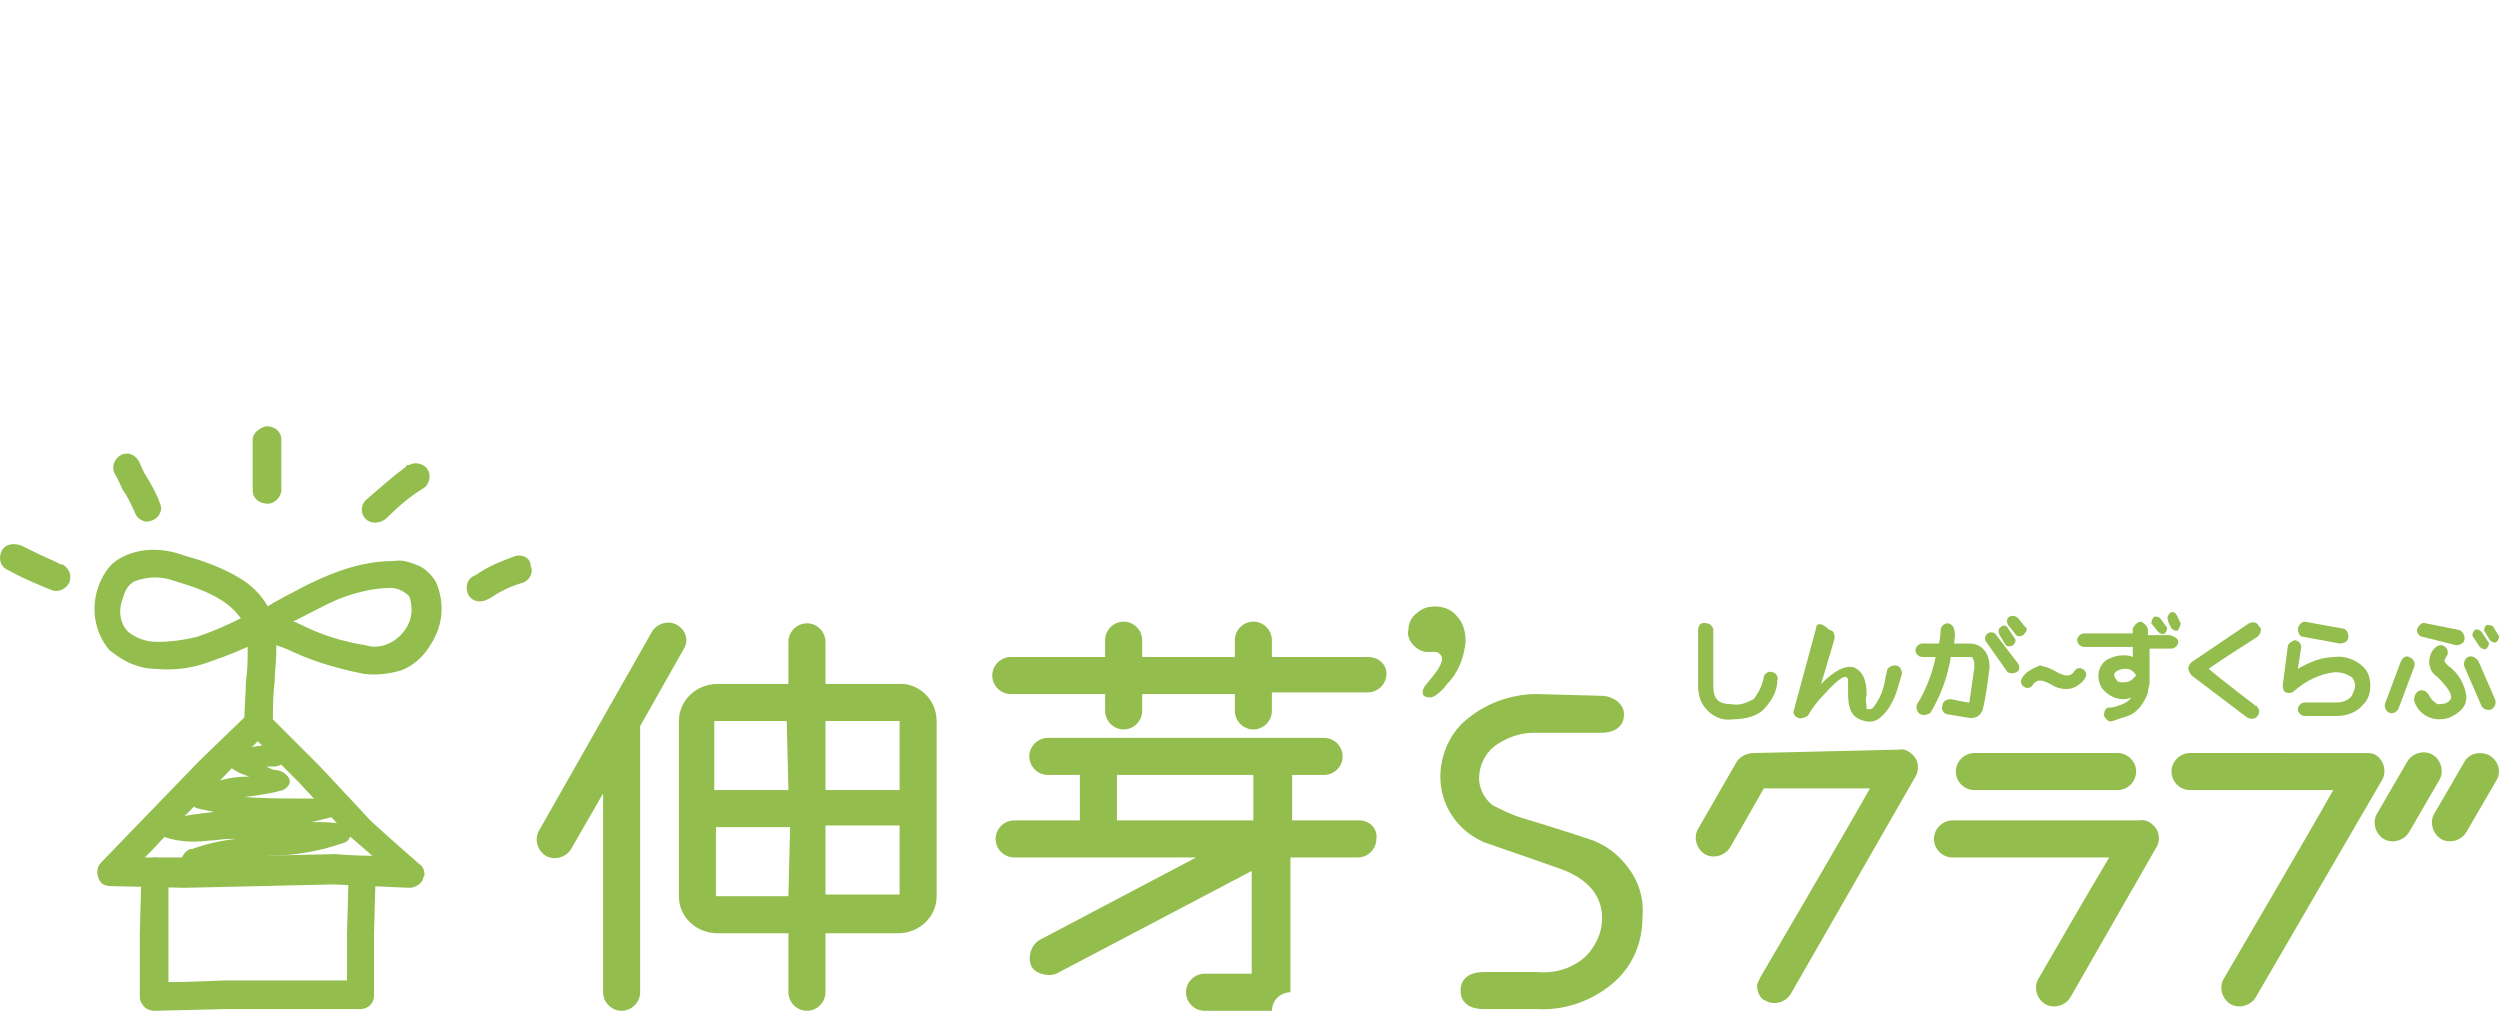 <?xml version="1.0" encoding="utf-8"?>
<!-- Generator: Adobe Illustrator 24.0.1, SVG Export Plug-In . SVG Version: 6.00 Build 0)  -->
<svg version="1.1" id="レイヤー_1" xmlns="http://www.w3.org/2000/svg" xmlns:xlink="http://www.w3.org/1999/xlink" x="0px"
	 y="0px" viewBox="0 0 148.4 60" style="enable-background:new 0 0 148.4 60;" xml:space="preserve">
<style type="text/css">
	.st0{fill:#93BE4D;}
</style>
<title>アセット 23</title>
<path class="st0" d="M7.2,33.1c-0.4,0.2-0.7,0.5-0.9,0.8c-1,1.5-0.9,3.4,0.2,4.7c0.4,0.3,0.8,0.6,1.3,0.8c0.5,0.2,0.9,0.3,1.4,0.3
	c1,0.1,2,0,2.9-0.3c0.9-0.3,1.7-0.6,2.6-1c0,0.1,0,0.2,0,0.3c0,0.5,0,1.1-0.1,1.7c0,0.7-0.1,1.6-0.1,2.5c0,0.5,0.3,0.8,0.8,0.9
	c0.5,0,0.8-0.3,0.9-0.8c0,0,0,0,0-0.1c0-0.9,0-1.6,0.1-2.4c0-0.6,0.1-1.2,0.1-1.8v-0.4c0.3,0.1,0.6,0.2,1,0.4c1.3,0.6,2.7,1,4.2,1.3
	c0.7,0.1,1.5,0,2.2-0.2c0.8-0.3,1.4-0.9,1.8-1.6c0.7-1.1,0.8-2.4,0.3-3.6c-0.2-0.4-0.6-0.8-1-1c-0.5-0.2-1-0.4-1.5-0.3
	c-2.7,0-5,1.3-7.2,2.5c-0.1,0.1-0.2,0.1-0.3,0.2c-0.4-0.7-1-1.3-1.7-1.7c-1-0.6-2.1-1-3.2-1.3C9.7,32.5,8.3,32.5,7.2,33.1z
	 M9.3,38.1c-0.6,0-1.2-0.2-1.7-0.6c-0.2-0.2-0.3-0.4-0.4-0.7c-0.1-0.4-0.1-0.8,0.1-1.3c0.1-0.4,0.3-0.8,0.7-1c0.8-0.3,1.6-0.3,2.4,0
	c1,0.3,1.9,0.6,2.7,1.1c0.5,0.3,0.9,0.7,1.2,1.1c-0.8,0.4-1.7,0.8-2.6,1.1C10.9,38,10.1,38.1,9.3,38.1z M20,35.6
	c1-0.4,2.1-0.7,3.2-0.7c0.4,0,0.8,0.2,1.1,0.5c0.2,0.6,0.2,1.3-0.2,1.9c-0.5,0.8-1.5,1.3-2.4,1c-1.3-0.2-2.6-0.6-3.8-1.2
	c-0.2-0.1-0.4-0.2-0.5-0.2C18.2,36.5,19.1,36,20,35.6L20,35.6z"/>
<path class="st0" d="M0.1,32.7c-0.2,0.4-0.1,0.9,0.3,1.1c0.7,0.4,1.4,0.7,2.1,1L3,35c0.4,0.2,0.9,0,1.1-0.4c0.2-0.4,0-0.9-0.4-1.1
	l0,0c0,0-0.1,0-0.1,0l-0.4-0.2c-0.7-0.3-1.3-0.6-1.9-0.9C0.8,32.2,0.3,32.3,0.1,32.7C0.1,32.7,0.1,32.7,0.1,32.7L0.1,32.7z"/>
<path class="st0" d="M7.2,27c-0.4,0.2-0.6,0.7-0.4,1.1c0.2,0.3,0.3,0.6,0.5,1c0.3,0.4,0.5,0.9,0.7,1.3c0.1,0.4,0.6,0.7,1,0.5l0,0
	c0.4-0.1,0.7-0.6,0.5-1c0,0,0,0,0,0c-0.2-0.6-0.5-1.1-0.8-1.6c-0.2-0.3-0.3-0.6-0.4-0.8C8.1,27,7.6,26.8,7.2,27z"/>
<path class="st0" d="M15,26.1v3c0,0.5,0.4,0.8,0.9,0.8c0.4,0,0.8-0.4,0.8-0.8v-3c0-0.5-0.4-0.8-0.9-0.8C15.4,25.4,15,25.7,15,26.1z"
	/>
<path class="st0" d="M24.1,27.7c-0.8,0.6-1.6,1.3-2.4,2c-0.3,0.3-0.3,0.8,0,1.1l0,0c0.3,0.3,0.8,0.3,1.2,0c0.7-0.7,1.4-1.3,2.2-1.8
	c0.4-0.2,0.5-0.8,0.3-1.1c-0.2-0.4-0.8-0.5-1.1-0.3C24.2,27.6,24.1,27.6,24.1,27.7z"/>
<path class="st0" d="M30.6,33c-0.8,0.3-1.6,0.6-2.3,1.1l-0.2,0.1c-0.4,0.2-0.5,0.7-0.3,1.1s0.7,0.5,1.1,0.3l0.2-0.1
	c0.6-0.4,1.2-0.7,1.9-0.9c0.4-0.1,0.7-0.6,0.5-1C31.5,33.1,31,32.9,30.6,33L30.6,33z"/>
<path class="st0" d="M14.8,42.3l-3,2.9c0,0,0,0,0,0l-2.9,3l0,0l-2.9,3c-0.3,0.3-0.3,0.8,0,1.2c0.1,0.1,0.3,0.2,0.6,0.2l4.4,0.1h0
	l4.4-0.1l4.4-0.1c0,0,4.5,0.2,4.5,0.2c0.3,0,0.7-0.2,0.8-0.5c0-0.1,0.1-0.2,0.1-0.3c0-0.2-0.1-0.5-0.3-0.6c0,0-3.1-2.7-3.1-2.8
	c-0.1-0.1-2.8-3-2.8-3c0,0,0,0,0,0l-3-3C15.6,42,15.1,42,14.8,42.3z M15.3,44c0.7,0.7,2.4,2.4,2.4,2.4s2.8,3,2.8,3l0.1,0.1l1.5,1.3
	c-1.1,0-2.2-0.1-2.2-0.1c0,0,0,0,0,0l-4.4,0.1h0l-4.4,0.1c0,0-1.3,0-2.5,0c0.8-0.8,1.5-1.6,1.5-1.6s2.9-2.9,2.9-2.9
	S14.6,44.7,15.3,44L15.3,44z"/>
<path class="st0" d="M20.7,51.7l-0.1,3.7v2.8h-3.2l-4.1,0h0c0,0-2.2,0.1-3.3,0.1c0-1,0-2.9,0-2.9s0-3.7,0-3.7l0,0
	c0-0.5-0.4-0.8-0.8-0.8c-0.5,0-0.8,0.4-0.8,0.8l-0.1,3.7v0l0,3.8c0,0.2,0.1,0.4,0.3,0.6C8.7,59.9,8.9,60,9.2,60l4.1-0.1l4.1,0l4,0
	c0.4,0,0.8-0.3,0.8-0.8c0,0,0,0,0,0v0c0,0,0-3.6,0-3.6s0.1-3.7,0.1-3.7v0c0-0.5-0.3-0.8-0.8-0.9C21.1,50.8,20.7,51.1,20.7,51.7
	C20.6,51.6,20.6,51.6,20.7,51.7L20.7,51.7z"/>
<path class="st0" d="M40.2,37.1c-0.5-0.3-1.2-0.1-1.5,0.4l0,0L32,49.3c-0.3,0.5-0.1,1.2,0.4,1.5c0.5,0.3,1.2,0.1,1.5-0.4l1.9-3.3
	v11.8c0,0.6,0.5,1.1,1.1,1.1s1.1-0.5,1.1-1.1l0,0l0,0V43.1l2.6-4.6C40.9,38,40.7,37.4,40.2,37.1L40.2,37.1z M53.3,40.6H49v-2.5
	c0-0.6-0.5-1.1-1.1-1.1c-0.6,0-1.1,0.5-1.1,1.1l0,0v2.5h-4.2c-1.3,0-2.3,1-2.3,2.2v10.4c0,1.3,1.1,2.2,2.3,2.2h4.2v3.5
	c0,0.6,0.5,1.1,1.1,1.1c0.6,0,1.1-0.5,1.1-1.1v-3.5h4.3c1.3,0,2.3-1,2.3-2.2c0,0,0,0,0,0V42.8C55.6,41.5,54.5,40.5,53.3,40.6z
	 M46.8,53.2h-4.2c-0.1,0-0.1,0-0.1,0v-4.1h4.4L46.8,53.2z M46.8,46.9h-4.4v-4.1c0,0,0.1,0,0.1,0h4.2L46.8,46.9z M53.4,53.1
	c0,0-0.1,0-0.1,0H49v-4.1h4.4V53.1z M53.4,46.9H49v-4.1h4.3c0,0,0.1,0,0.1,0L53.4,46.9z"/>
<path class="st0" d="M81.2,39h-5.7v-1c0-0.6-0.5-1.1-1.1-1.1c-0.6,0-1.1,0.5-1.1,1.1v1h-5.5v-1c0-0.6-0.5-1.1-1.1-1.1
	c-0.6,0-1.1,0.5-1.1,1.1c0,0,0,0,0,0v1H60c-0.6,0-1.1,0.5-1.1,1.1s0.5,1.1,1.1,1.1h5.6v1c0,0.6,0.5,1.1,1.1,1.1
	c0.6,0,1.1-0.5,1.1-1.1c0,0,0,0,0,0v-1h5.5v1c0,0.6,0.5,1.1,1.1,1.1s1.1-0.5,1.1-1.1c0,0,0,0,0-0.1l0,0v-1h5.7
	c0.6,0,1.1-0.5,1.1-1.1S81.8,39,81.2,39L81.2,39L81.2,39z M80.7,48.7h-4V46h1.9c0.6,0,1.1-0.5,1.1-1.1c0-0.6-0.5-1.1-1.1-1.1H62.2
	c-0.6,0-1.1,0.5-1.1,1.1c0,0.6,0.5,1.1,1.1,1.1l0,0h1.9v2.7h-3.9c-0.6,0-1.1,0.5-1.1,1.1c0,0.6,0.5,1.1,1.1,1.1l0,0h10.8l-9.3,4.9
	c-0.5,0.3-0.7,1-0.5,1.5s1,0.7,1.5,0.5l11.6-6.1v6.1h-2.8c-0.6,0-1.1,0.5-1.1,1.1s0.5,1.1,1.1,1.1c0,0,0,0,0.1,0h3.9
	c0-0.6,0.5-1.1,1.1-1.1v-8h4c0.6,0,1.1-0.5,1.1-1.1C81.8,49.2,81.3,48.7,80.7,48.7L80.7,48.7z M74.4,48.7h-8.1V46h8.1L74.4,48.7z"/>
<path class="st0" d="M85.6,39.1c0-0.2-0.2-0.4-0.4-0.4h-0.5c-0.3,0-0.6-0.2-0.8-0.4c-0.2-0.2-0.4-0.6-0.3-0.9c0-0.4,0.2-0.8,0.5-1
	c0.3-0.3,0.7-0.4,1.1-0.4c0.5,0,1,0.2,1.3,0.6c0.4,0.4,0.5,1,0.5,1.5c-0.1,0.9-0.4,1.8-1.1,2.5c-0.2,0.3-0.7,0.8-1,0.8
	c-0.6,0-0.5-0.4-0.3-0.7C84.9,40.3,85.6,39.6,85.6,39.1z"/>
<path class="st0" d="M91.2,41.2c-1.4,0-2.9,0.5-4,1.4c-1.1,0.8-1.7,2.2-1.7,3.5c0,1.7,1,3.2,2.6,3.9c0,0,2.6,0.9,2.6,0.9l2,0.7
	c1.6,0.6,2.4,1.6,2.4,2.9c0,0.9-0.4,1.7-1,2.3c-0.8,0.7-1.8,1-2.9,0.9h-3.1c-0.9,0-1.4,0.4-1.4,1.1c0,0.7,0.5,1.1,1.4,1.1h3.1
	c1.7,0.1,3.3-0.5,4.5-1.5c1.2-1,1.8-2.4,1.8-4c0.1-1.2-0.3-2.3-1.1-3.2c-0.5-0.6-1.1-1-1.8-1.3c-0.6-0.2-2.1-0.7-4.1-1.3
	c-0.7-0.2-1.3-0.5-1.9-0.8c-0.5-0.4-0.8-1-0.8-1.6c0-0.7,0.3-1.4,0.9-1.9c0.7-0.5,1.5-0.8,2.3-0.8H95c0.9,0,1.4-0.4,1.4-1.1
	c0-0.6-0.6-1.1-1.4-1.1L91.2,41.2z"/>
<path class="st0" d="M14.4,44.5c-0.1,0-0.3,0.1-0.4,0.1c-0.2,0.1-0.4,0.3-0.4,0.5v0.1c0,0.2,0.1,0.4,0.3,0.5
	c0.3,0.2,0.6,0.3,0.9,0.4c0,0-0.1,0-0.1,0c-1.1,0-2.2,0.3-3.1,0.9c-0.2,0.1-0.2,0.3-0.2,0.5c0,0,0,0.1,0,0.1c0,0.2,0.2,0.4,0.4,0.4
	c0.3,0.1,0.6,0.1,0.9,0.2c-0.9,0.1-1.9,0.2-2.8,0.5c-0.2,0.1-0.4,0.3-0.4,0.5c0,0,0,0,0,0c0,0.2,0.1,0.4,0.3,0.5
	c0.9,0.3,1.8,0.3,2.6,0.2c0.4,0,0.8-0.1,1.1-0.1l0.5,0c-0.9,0.1-1.8,0.3-2.6,0.6c0,0,0,0-0.1,0c-0.3,0.1-0.5,0.4-0.6,0.8
	c0,0,0,0.1,0,0.1c0,0.3,0.1,0.5,0.3,0.7l0,0c0.2,0.2,0.5,0.3,0.7,0.2c0.3-0.2,0.4-0.5,0.2-0.8l0,0c1.3-0.3,2.7-0.5,4.1-0.6
	c1.5,0,3.1-0.3,4.5-0.8c0.2-0.1,0.3-0.3,0.3-0.5c0,0,0-0.1,0-0.1c0-0.3-0.3-0.4-0.5-0.5c-0.6-0.1-1.2-0.1-1.8-0.1
	c0.4-0.1,0.8-0.2,1.2-0.3c0.2-0.1,0.4-0.3,0.4-0.5c0,0,0-0.1,0-0.1c0-0.3-0.3-0.5-0.6-0.5c-0.5,0-1,0-1.5,0c-1.2,0-2.4,0-3.6-0.1
	c0.1,0,0.1,0,0.2,0c0.8-0.1,1.5-0.2,2.2-0.4c0.2-0.1,0.4-0.3,0.4-0.5c0-0.2-0.1-0.3-0.2-0.4c-0.2-0.2-0.5-0.3-0.7-0.3
	c-0.1,0-0.3-0.1-0.5-0.2c0.2,0,0.3,0,0.5,0c0.3,0,0.6-0.2,0.6-0.5v0c0-0.3-0.2-0.6-0.5-0.6C15.9,44.1,15.1,44.3,14.4,44.5z M11.2,52
	C11.2,52,11.2,52,11.2,52C11.2,52,11.2,52,11.2,52L11.2,52z"/>
<path class="st0" d="M104.1,44.7c-0.4,0-0.8,0.2-1,0.5l-2.3,4c-0.3,0.5-0.1,1.2,0.4,1.5s1.2,0.1,1.5-0.4c0,0,1.5-2.6,2-3.5h6.3
	c-1.4,2.5-6.5,11.2-6.5,11.2c-0.1,0.2-0.2,0.4-0.2,0.5c0,0.4,0.2,0.8,0.5,0.9c0.5,0.3,1.2,0.1,1.5-0.4v0l7.4-12.9
	c0.2-0.3,0.2-0.8,0-1.1c-0.2-0.3-0.6-0.6-1-0.5L104.1,44.7z"/>
<path class="st0" d="M115.9,48.7c-0.6,0-1.1,0.5-1.1,1.1c0,0.6,0.5,1.1,1.1,1.1h9.3c-1.2,2-4.2,7.2-4.2,7.2
	c-0.3,0.5-0.1,1.2,0.4,1.5c0.5,0.3,1.2,0.1,1.5-0.4l5.1-8.9c0.2-0.3,0.2-0.8,0-1.1c-0.2-0.3-0.6-0.6-1-0.5L115.9,48.7z"/>
<path class="st0" d="M117.2,44.7c-0.6,0-1.1,0.5-1.1,1.1s0.5,1.1,1.1,1.1h8.5c0.6,0,1.1-0.5,1.1-1.1s-0.5-1.1-1.1-1.1l0,0H117.2z"/>
<path class="st0" d="M130,44.7c-0.6,0-1.1,0.5-1.1,1.1s0.5,1.1,1.1,1.1h8.5c-1.4,2.5-6.5,11.2-6.5,11.2c-0.3,0.5-0.1,1.2,0.4,1.5
	c0.5,0.3,1.2,0.1,1.5-0.4l7.5-12.9c0.3-0.5,0.1-1.2-0.4-1.5c-0.2-0.1-0.4-0.1-0.6-0.1L130,44.7z"/>
<path class="st0" d="M142.9,45.2l-1.8,3.1c-0.3,0.5-0.1,1.2,0.4,1.5c0.5,0.3,1.2,0.1,1.5-0.4l0,0l0,0l1.8-3.1
	c0.3-0.5,0.1-1.2-0.4-1.5C143.9,44.5,143.2,44.7,142.9,45.2L142.9,45.2L142.9,45.2z"/>
<path class="st0" d="M146.3,45.2l-1.8,3.1c-0.3,0.5-0.1,1.2,0.4,1.5l0,0c0.5,0.3,1.2,0.1,1.5-0.4l1.8-3.1c0.3-0.5,0.1-1.2-0.5-1.5
	C147.2,44.6,146.6,44.7,146.3,45.2L146.3,45.2z"/>
<path class="st0" d="M100.8,37.4v3.3c0,0.5,0.1,0.9,0.4,1.3c0.4,0.5,1,0.8,1.6,0.7c0.6,0,1.3-0.1,1.8-0.5c0.5-0.5,0.9-1.1,0.9-1.8
	c0.1-0.2-0.1-0.5-0.3-0.5h0c-0.2-0.1-0.5,0.1-0.5,0.3c-0.1,0.5-0.3,0.9-0.6,1.3c-0.4,0.2-0.8,0.4-1.3,0.3c-0.8,0-1.1-0.3-1.1-1.1
	v-3.3c0-0.2-0.2-0.4-0.4-0.4C101,36.9,100.8,37.1,100.8,37.4z"/>
<path class="st0" d="M107.8,37.3l-1.3,4.8c-0.1,0.2,0,0.4,0.2,0.5c0.2,0.1,0.4,0,0.6-0.1c0.3-0.5,0.6-0.9,1-1.3
	c0.8-0.9,1.2-1.1,1.3-1c0,0,0,0,0.1,0.1c0,0.2,0,0.4,0,0.7c0,0.3,0,0.7,0.1,1c0.1,0.4,0.4,0.7,0.9,0.8c0.3,0.1,0.7,0,0.9-0.2
	c0.5-0.4,0.8-1,1-1.6c0.1-0.3,0.2-0.7,0.3-1c0-0.2-0.1-0.5-0.4-0.5c-0.2,0-0.5,0.1-0.5,0.4c-0.1,0.3-0.1,0.6-0.2,0.9
	c-0.1,0.4-0.3,0.8-0.6,1.2c-0.1,0.1-0.2,0.1-0.3,0.1c-0.1,0-0.1,0-0.1-0.1c0-0.2-0.1-0.5,0-0.7c0-0.3,0-0.6-0.1-0.9
	c-0.1-0.4-0.4-0.7-0.7-0.8c-0.5-0.1-1.1,0.2-1.9,1c0.4-1.3,0.8-2.7,0.8-2.7c0,0,0-0.1,0-0.1c0-0.2-0.1-0.4-0.3-0.4
	C108.1,36.9,107.8,37,107.8,37.3z"/>
<path class="st0" d="M116.9,38.2h-0.9c0-0.3,0.1-0.5,0-0.8c0-0.2-0.2-0.4-0.4-0.4c0,0,0,0,0,0h0c-0.2,0-0.4,0.2-0.4,0.4
	c0,0,0,0.3-0.1,0.8h-1c-0.2,0-0.4,0.2-0.4,0.4v0c0,0.2,0.2,0.4,0.4,0.4h0.8c-0.2,1-0.6,2-1.1,2.8c-0.1,0.2,0,0.5,0.2,0.6
	c0.2,0.1,0.5,0,0.6-0.1l0,0c0.6-1,1-2.1,1.2-3.3h1.1c0.2,0,0.2,0,0.2,0.1c0.1,0.1,0.1,0.3,0.1,0.5c-0.1,0.7-0.2,1.4-0.3,2.1
	c-0.2,0-1.1-0.2-1.1-0.2c-0.2,0-0.5,0.1-0.5,0.4c-0.1,0.2,0.1,0.5,0.3,0.5c0,0,0,0,0,0l0,0l1.2,0.2c0.4,0.1,0.8-0.1,0.9-0.5
	c0.2-0.8,0.3-1.7,0.4-2.5c0-0.4-0.1-0.8-0.4-1.1C117.5,38.3,117.2,38.2,116.9,38.2z M118.5,37.7c-0.1-0.2-0.4-0.2-0.5-0.1l0,0
	c-0.2,0.1-0.2,0.4-0.1,0.5c0,0,0,0,0,0l0,0l1.2,1.7c0.1,0.2,0.4,0.2,0.6,0.1c0.2-0.1,0.2-0.3,0.1-0.5L118.5,37.7z M119,38.2
	c0.1,0.2,0.3,0.2,0.5,0.1l0,0c0.1-0.1,0.2-0.3,0.1-0.4l0,0l-0.4-0.6c-0.1-0.2-0.3-0.2-0.4-0.1l0,0c-0.2,0.1-0.2,0.3-0.1,0.5
	c0,0,0,0,0,0l0,0L119,38.2z M120.2,37.2l-0.4-0.5c-0.1-0.1-0.3-0.2-0.5-0.1l0,0c-0.2,0.1-0.2,0.3-0.1,0.5l0.4,0.5
	c0.1,0.2,0.3,0.2,0.5,0.1C120.3,37.5,120.4,37.3,120.2,37.2L120.2,37.2z"/>
<path class="st0" d="M128.8,37.7h-1.3v-0.3c0-0.2-0.2-0.4-0.4-0.5c-0.2,0-0.4,0.2-0.5,0.4c0,0,0,0,0,0v0.3h-2.9
	c-0.2,0-0.4,0.2-0.4,0.4s0.2,0.4,0.4,0.4c0,0,0,0,0,0h2.9V39c-0.2-0.1-0.4-0.1-0.6-0.1c-0.3,0-0.6,0.1-0.8,0.2
	c-0.3,0.1-0.5,0.4-0.6,0.7c-0.1,0.4,0,0.9,0.3,1.2c0.3,0.3,0.7,0.5,1.1,0.5c0.2,0,0.3,0,0.5-0.1c-0.1,0.2-0.3,0.3-0.5,0.4
	c-0.3,0.1-0.5,0.2-0.8,0.2h0c-0.2,0-0.3,0.2-0.3,0.4c0,0,0,0.1,0,0.1c0.1,0.2,0.3,0.4,0.5,0.3l0,0c0.3-0.1,0.6-0.2,0.9-0.3
	c0.6-0.2,1-0.8,1.2-1.4h0c0-0.2,0.1-0.4,0.1-0.6v-2h1.3c0.2,0,0.4-0.2,0.4-0.4S129.1,37.8,128.8,37.7
	C128.8,37.8,128.8,37.8,128.8,37.7L128.8,37.7L128.8,37.7z M126.6,40.3c-0.2,0.2-0.4,0.2-0.6,0.2c-0.2,0-0.3,0-0.4-0.2
	c-0.1-0.1-0.1-0.2-0.1-0.3c0.1-0.2,0.4-0.3,0.7-0.3c0.3,0,0.5,0.2,0.6,0.4C126.7,40.2,126.6,40.3,126.6,40.3L126.6,40.3z
	 M128.1,37.5c0.1,0.1,0.3,0.2,0.4,0.1c0.1-0.1,0.2-0.3,0.1-0.4l-0.3-0.4c-0.1-0.2-0.3-0.2-0.4-0.2s-0.2,0.3-0.2,0.4c0,0,0,0,0,0
	c0,0,0,0,0,0L128.1,37.5z M129.4,36.9l-0.2-0.4c-0.1-0.2-0.3-0.2-0.4-0.1c-0.1,0.1-0.2,0.3-0.1,0.4c0,0,0,0,0,0.1l0.2,0.4
	c0.1,0.1,0.3,0.2,0.4,0.1l0,0C129.4,37.2,129.5,37,129.4,36.9C129.4,36.9,129.4,36.9,129.4,36.9L129.4,36.9L129.4,36.9z"/>
<path class="st0" d="M133.5,37l-3.4,2.3c-0.1,0.1-0.2,0.2-0.2,0.4c0,0.1,0.1,0.3,0.2,0.4l3.3,2.5c0.2,0.1,0.5,0.1,0.6-0.1
	c0.1-0.1,0.1-0.2,0.1-0.3c0-0.1-0.1-0.3-0.2-0.3c0,0-2.1-1.6-2.8-2.2c0.7-0.5,2.9-1.9,2.9-1.9c0.1-0.1,0.2-0.2,0.2-0.4
	c0-0.1,0-0.2-0.1-0.2C134,36.9,133.7,36.9,133.5,37C133.5,37,133.5,37,133.5,37L133.5,37z"/>
<path class="st0" d="M136.4,37.3c0,0.2,0.1,0.5,0.3,0.5c0,0,0,0,0,0c0,0,0,0,0,0l2.2,0.4c0.2,0,0.5-0.1,0.5-0.4v0
	c0-0.2-0.1-0.5-0.4-0.5l-2.2-0.4C136.7,36.9,136.5,37,136.4,37.3C136.4,37.3,136.4,37.3,136.4,37.3L136.4,37.3z"/>
<path class="st0" d="M135.8,38.4l-0.3,2.3c0,0.2,0.1,0.4,0.2,0.4c0.2,0.1,0.4,0,0.5-0.1c0.7-0.6,1.5-1,2.4-1.1c0.4,0,0.7,0.1,1,0.3
	c0.1,0.1,0.2,0.3,0.2,0.5c0,0.2-0.1,0.4-0.2,0.6c-0.2,0.3-0.6,0.4-0.9,0.4h-1.9c-0.2,0-0.4,0.2-0.4,0.4c0,0.2,0.2,0.4,0.4,0.4l0,0
	h1.9c0.6,0,1.2-0.2,1.6-0.7c0.3-0.3,0.4-0.7,0.4-1.1c0-0.4-0.1-0.8-0.4-1.1c-0.4-0.4-1.1-0.7-1.7-0.6c-0.8,0-1.5,0.3-2.2,0.7
	c0.1-0.6,0.2-1.3,0.2-1.3c0,0,0,0,0,0c0-0.2-0.2-0.4-0.4-0.4C136,38.1,135.8,38.2,135.8,38.4L135.8,38.4z"/>
<path class="st0" d="M143.5,37.3c-0.1,0.2,0.1,0.5,0.3,0.5h0l2,0.5c0.2,0,0.5-0.1,0.5-0.4c0-0.2-0.1-0.4-0.3-0.5l-2-0.4
	C143.8,36.9,143.6,37.1,143.5,37.3z"/>
<path class="st0" d="M144.5,38.5c-0.2,0.2-0.3,0.5-0.3,0.8c0,0.4,0.2,0.7,0.5,0.9c0.7,0.7,0.8,1,0.8,1.2c0,0,0,0.1-0.1,0.2
	c-0.2,0.2-0.5,0.2-0.7,0.2c-0.2-0.1-0.4-0.3-0.5-0.5c-0.1-0.2-0.3-0.4-0.6-0.3c-0.2,0.1-0.3,0.3-0.3,0.6c0.3,0.9,1.2,1.3,2.1,1
	c0.2-0.1,0.4-0.2,0.5-0.3c0.3-0.2,0.5-0.5,0.5-0.9v-0.1c-0.1-0.7-0.5-1.4-1.1-1.8c-0.2-0.2-0.2-0.3-0.2-0.3s0,0,0.1-0.2
	c0.1-0.1,0.1-0.2,0.1-0.3c0-0.2-0.2-0.4-0.4-0.4C144.7,38.3,144.6,38.4,144.5,38.5L144.5,38.5z"/>
<path class="st0" d="M142.5,39.3l-0.9,2.4c-0.1,0.2,0,0.5,0.2,0.6l0,0c0.2,0.1,0.5,0,0.6-0.3v0l0.9-2.4c0.1-0.2,0-0.5-0.3-0.6
	C142.9,38.9,142.6,39,142.5,39.3z"/>
<path class="st0" d="M146.5,39c-0.2,0.1-0.3,0.4-0.2,0.6c0,0,0,0,0,0l0,0l1,2.3c0.1,0.2,0.4,0.3,0.6,0.2c0.2-0.1,0.3-0.4,0.2-0.6
	l-1-2.3C146.9,39,146.7,38.9,146.5,39z"/>
<path class="st0" d="M146.9,37.4c-0.1,0.1-0.2,0.3-0.1,0.4c0,0,0,0,0,0l0,0l0.4,0.6c0.1,0.1,0.3,0.2,0.4,0.1
	c0.1-0.1,0.2-0.3,0.1-0.4c0,0,0,0,0,0l0,0l-0.4-0.6C147.2,37.4,147,37.3,146.9,37.4L146.9,37.4z"/>
<path class="st0" d="M147.6,37.1c-0.1,0.1-0.2,0.3-0.1,0.4l0.3,0.5c0.1,0.1,0.3,0.2,0.4,0.1c0,0,0,0,0,0l0,0
	c0.1-0.1,0.2-0.3,0.1-0.4l-0.3-0.5C147.9,37.1,147.7,37.1,147.6,37.1z"/>
<path class="st0" d="M120,40.3c-0.1,0.2,0,0.4,0.2,0.5c0,0,0,0,0,0l0,0c0.2,0.1,0.4,0,0.5-0.2l0,0v0c0.1-0.1,0.2-0.2,0.4-0.2
	c0.2,0,0.4,0.1,0.6,0.2c0.3,0.2,0.6,0.3,1,0.3c0.4,0,0.9-0.3,1.1-0.7c0.1-0.2,0-0.4-0.2-0.5c-0.2-0.1-0.4,0-0.5,0.2l0,0
	c-0.1,0.1-0.2,0.2-0.4,0.2c-0.2,0-0.4-0.1-0.6-0.2c-0.3-0.2-0.6-0.3-1-0.4C120.6,39.7,120.2,39.9,120,40.3z"/>
</svg>
